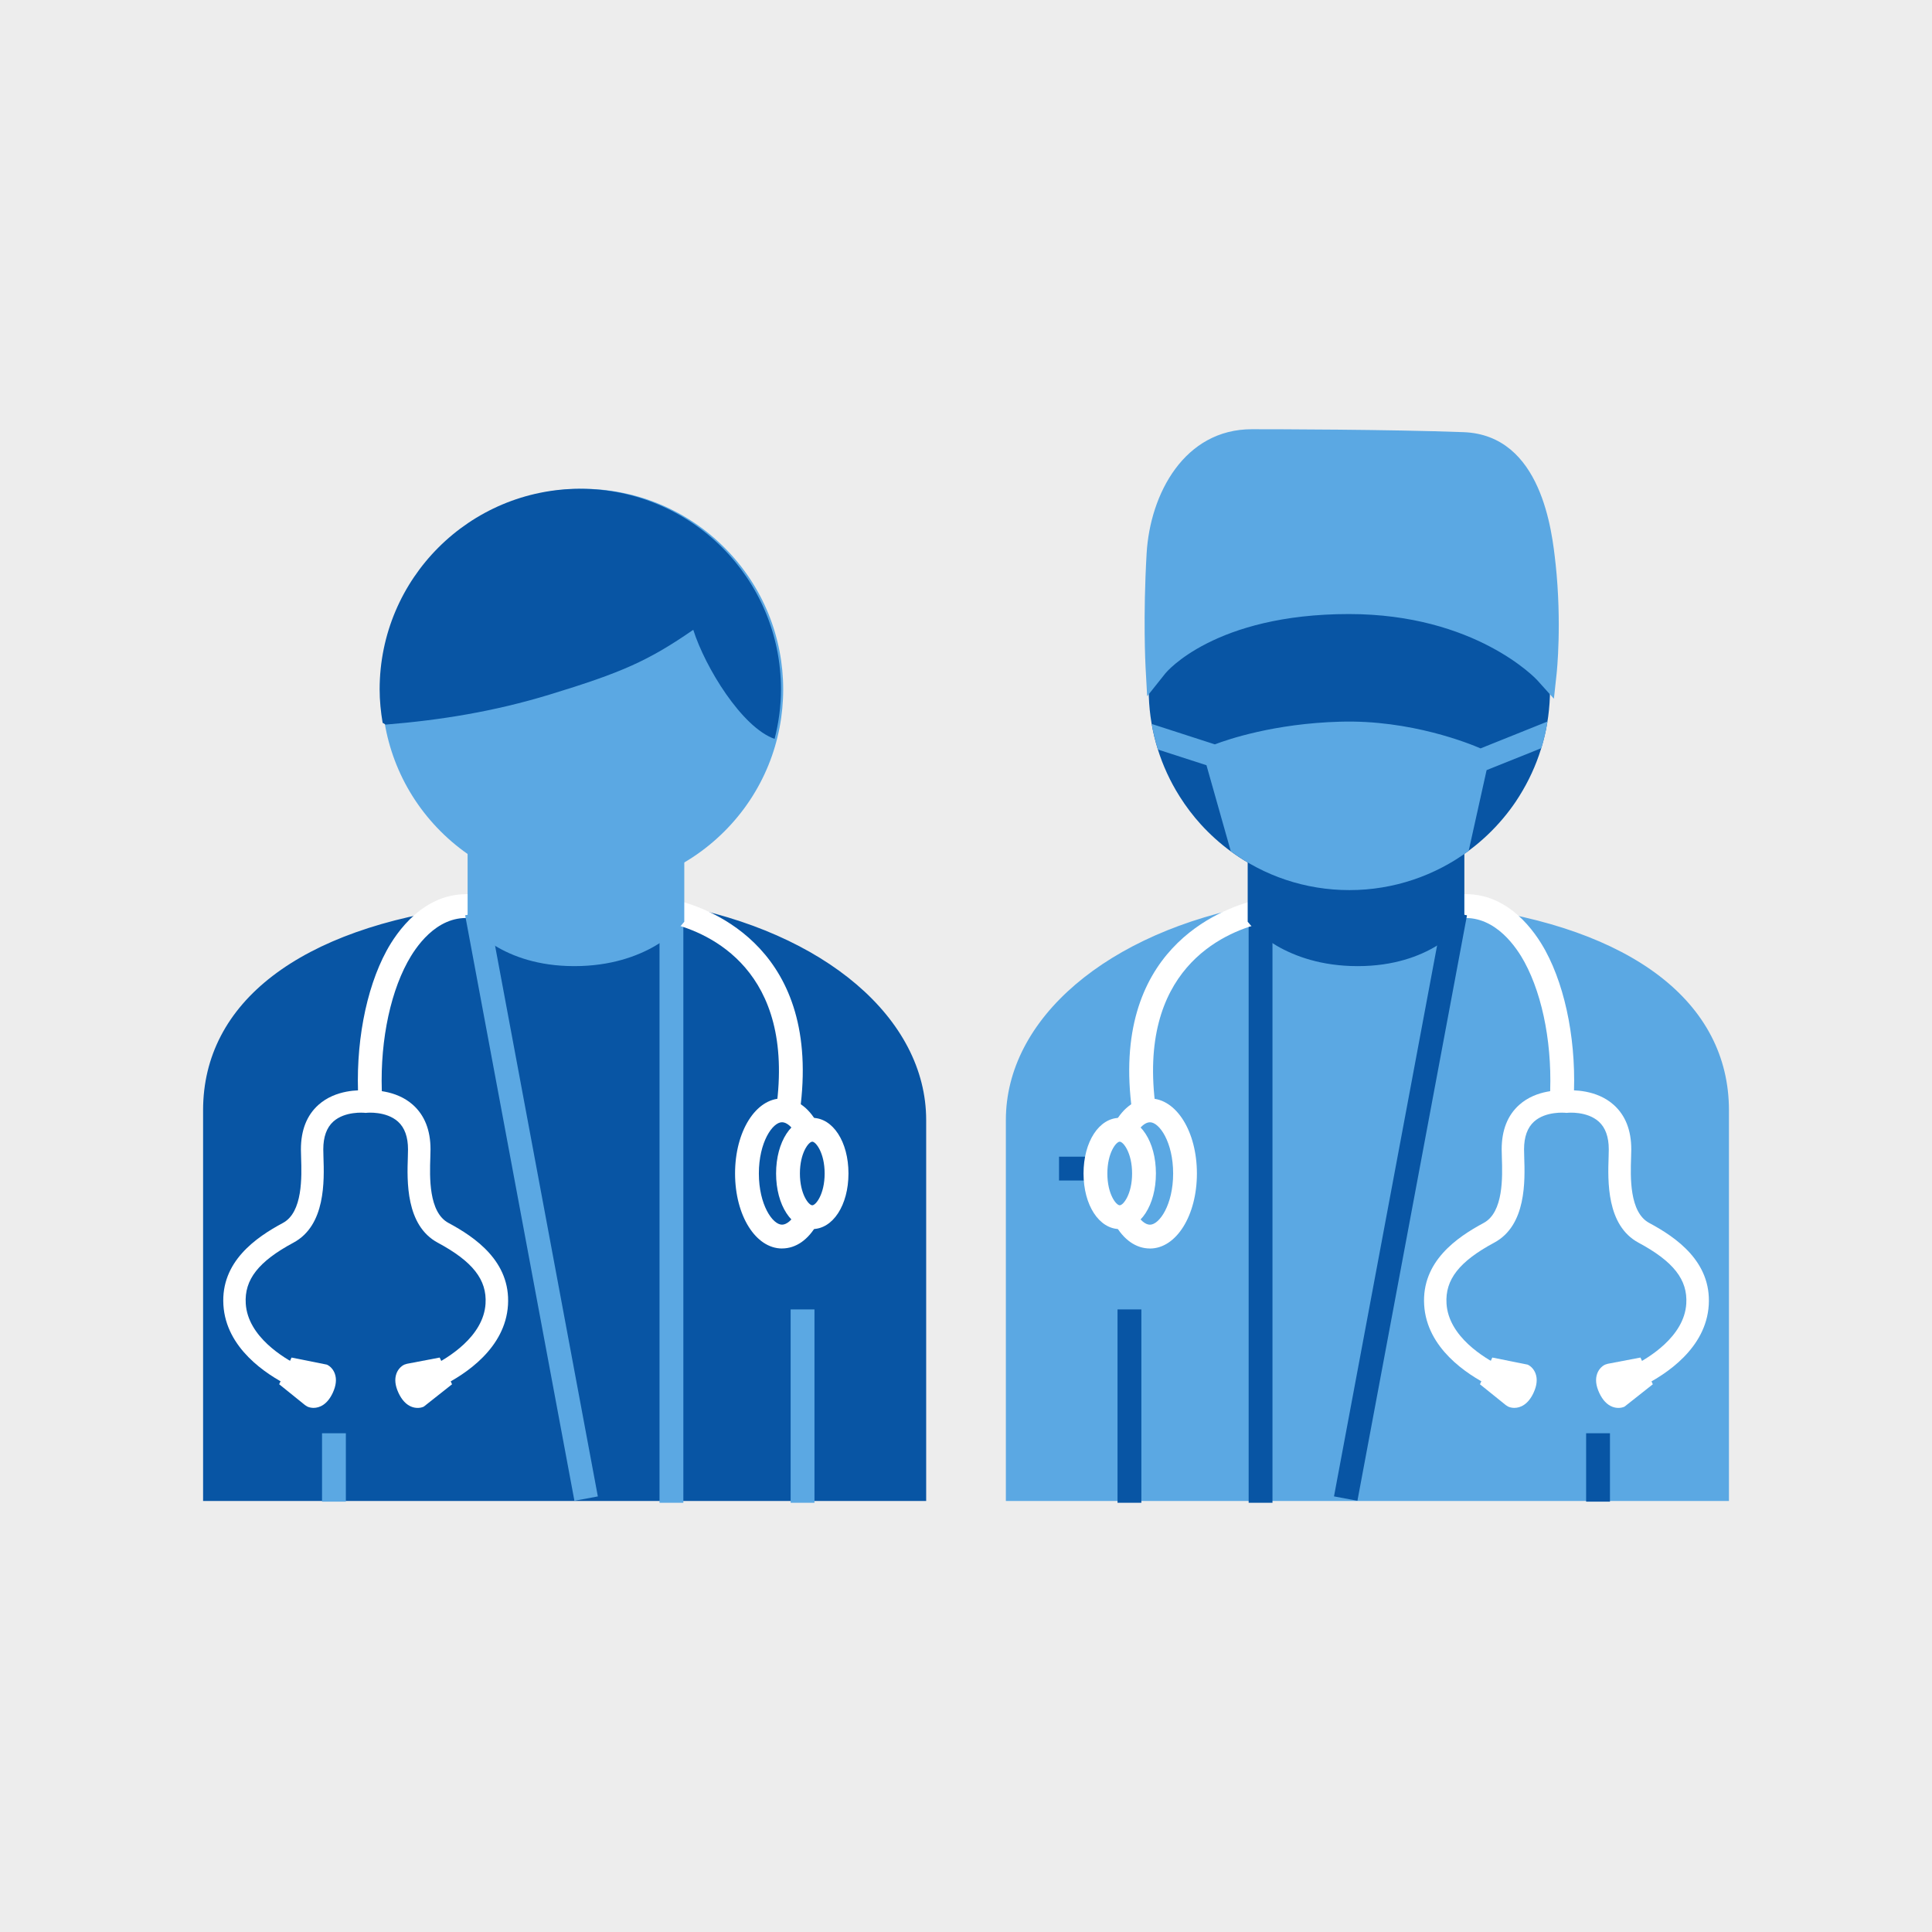 <?xml version="1.0" encoding="UTF-8"?><svg id="a" xmlns="http://www.w3.org/2000/svg" viewBox="0 0 600 600"><defs><style>.c{fill:#ededed;}.d{fill:#fff;}.e{fill:#0855a4;}.f{fill:#5ba8e3;}</style></defs><rect class="c" width="600" height="600"/><g id="b"><path class="e" d="M481.4,214.11c0-9.68-2.21-18.85-6.15-27.02-.02-.04-.04-.08-.07-.13-.61-1.25-1.26-2.47-1.95-3.67-10.73-18.81-30.96-31.51-54.16-31.51-18.28,0-34.73,7.87-46.13,20.42-2.25,2.48-4.29,5.15-6.13,7.97-.66,1.02-1.3,2.06-1.9,3.12-.68,1.2-1.34,2.42-1.95,3.67-.02,.04-.04,.08-.07,.13-3.94,8.17-6.15,17.34-6.15,27.02,0,11.44,3.1,22.15,8.47,31.36,.38,.65,.78,1.3,1.18,1.94,1.93,3.05,4.11,5.94,6.53,8.6,11.4,12.54,27.85,20.42,46.13,20.42,20.44,0,38.57-9.84,49.94-25.03,.6-.8,1.18-1.61,1.74-2.44,.76-1.13,1.48-2.3,2.17-3.48,5.38-9.21,8.47-19.92,8.47-31.36Z"/><path class="e" d="M209.18,280.86l-2.37-.42-1.35,1.98c-.34,.5-8.53,12.13-26.36,12.13s-29.64-11.51-29.74-11.61l-.23,.22-1.8-1.85-1.83,.23c-52.38,6.67-82.43,29.73-82.43,63.27v121.33h224.56v-118.31c0-31.52-31.52-58.44-78.44-66.97Z"/><circle class="f" cx="180.91" cy="214.11" r="62.32" transform="translate(-98.41 190.64) rotate(-45)"/><g><g><path class="e" d="M134.54,425.53l1.55,3.36-5.94,4.79s-1.68,.78-3.24-2.58c-1.55-3.36,.13-4.14,.13-4.14l7.5-1.43Z"/><path class="d" d="M129.71,437.24c-.6,0-1.22-.11-1.8-.32-1.71-.63-3.11-2.1-4.16-4.36s-1.26-4.27-.63-5.99c.45-1.23,1.37-2.27,2.45-2.77l.81-.26,10.17-1.94,3.84,8.3-8.78,6.94c-.57,.27-1.23,.4-1.9,.4Z"/></g><path class="d" d="M137.3,430.42l-3.11-6.23c4.78-2.39,15.96-9.05,16.6-19.32,.46-7.44-3.98-13.1-14.84-18.94-9.99-5.37-9.54-19.21-9.29-26.65,.03-.9,.05-1.69,.05-2.34,0-3.84-1.04-6.74-3.1-8.6-3.69-3.33-9.66-2.77-9.71-2.75l-.37,.03-.38-.04s-5.99-.57-9.65,2.74c-2.06,1.86-3.1,4.76-3.1,8.61,0,.65,.03,1.44,.05,2.33,.25,7.44,.7,21.28-9.3,26.65-10.86,5.83-15.3,11.49-14.83,18.94,.64,10.26,11.82,16.93,16.6,19.32l-3.11,6.23c-7.27-3.64-19.6-11.74-20.43-25.11-.84-13.5,10.15-21.02,18.49-25.5,6.19-3.33,5.83-14.36,5.64-20.29-.03-.98-.06-1.85-.06-2.56,0-5.94,1.83-10.59,5.45-13.82,5.38-4.81,12.86-4.59,14.65-4.48,1.8-.11,9.3-.33,14.7,4.49,3.62,3.24,5.45,7.88,5.45,13.81,0,.72-.03,1.58-.06,2.57-.2,5.92-.56,16.96,5.63,20.28,8.34,4.48,19.32,12,18.49,25.5-.83,13.38-13.16,21.48-20.43,25.11Z"/><g><path class="e" d="M92.55,425.53l-1.55,3.36,5.94,4.79s1.68,.78,3.24-2.58c1.55-3.36-.13-4.14-.13-4.14l-7.5-1.43Z"/><path class="d" d="M97.38,437.23c-.75,0-1.41-.17-1.9-.39l-.72-.45-8.06-6.5,3.84-8.29,10.98,2.2c1.08,.5,2,1.53,2.45,2.77,.63,1.71,.42,3.73-.63,5.99-1.7,3.66-4.11,4.67-5.96,4.67Z"/></g></g><rect class="f" x="204.82" y="284.5" width="7.4" height="182.2"/><path class="d" d="M111.33,342.03c-1.06-17.27,2.2-34.76,8.73-46.78,3.02-5.57,11.61-18.41,26.15-17.51l-.46,7.38c-10.39-.67-16.85,9.35-19.19,13.66-5.9,10.86-8.83,26.86-7.85,42.8l-7.38,.45Z"/><rect class="e" x="259.8" y="359.22" width="11.31" height="7.4"/><path class="d" d="M248.38,345.33l-7.33-1.01c5.98-43.08-20.78-54.58-32.56-57.53l1.79-7.17c10.71,2.68,45.09,15.33,38.1,65.72Z"/><path class="d" d="M252.26,381.7c-6.41,0-11.24-7.42-11.24-17.27s4.83-17.27,11.24-17.27,11.24,7.43,11.24,17.27-4.83,17.27-11.24,17.27Zm0-27.14c-1.11,0-3.84,3.46-3.84,9.88s2.73,9.87,3.84,9.87,3.84-3.46,3.84-9.87-2.73-9.88-3.84-9.88Z"/><path class="d" d="M242.87,387.73c-8.18,0-14.59-10.23-14.59-23.3s6.41-23.3,14.59-23.3c4.32,0,8.2,2.71,10.93,7.64l-6.47,3.59c-1.33-2.4-3-3.84-4.47-3.84-2.93,0-7.19,6.2-7.19,15.91s4.26,15.9,7.19,15.9c1.46,0,3.13-1.43,4.47-3.84l6.47,3.59c-2.73,4.93-6.62,7.64-10.93,7.64Z"/><rect class="f" x="245.54" y="406.65" width="7.4" height="60.05"/><rect class="f" x="100.01" y="445.11" width="7.4" height="21.24"/><g/><rect class="f" x="161.37" y="281.99" width="7.4" height="184.98" transform="translate(-65.9 36.64) rotate(-10.57)"/><path class="f" d="M212.5,259.76l-6,6.25c-.37,.39-9.26,9.45-26.51,9.45s-28.87-9.57-29.01-9.69l-5.76-4.99v25.36l.68,.92c.39,.53,9.85,12.98,32.46,12.98s32.92-12.31,33.35-12.83l.8-.96v-26.49Z"/><path class="f" d="M454.5,281.56l-1.83-.23-1.8,1.85-.23-.22c-.11,.12-11.34,11.61-29.74,11.61s-26.03-11.64-26.35-12.12l-1.35-2.01-2.38,.43c-46.92,8.53-78.44,35.45-78.44,66.97v118.31h224.56v-121.33c0-33.53-30.05-56.59-82.43-63.27Z"/><g><g><path class="e" d="M465.46,425.53l-1.55,3.36,5.94,4.79s1.68,.78,3.24-2.58c1.55-3.36-.13-4.14-.13-4.14l-7.5-1.43Z"/><path class="d" d="M470.29,437.23c-.75,0-1.41-.17-1.9-.39l-.72-.45-8.06-6.49,3.84-8.3,10.98,2.2c1.08,.5,2,1.53,2.45,2.77,.63,1.71,.42,3.73-.63,5.99-1.7,3.66-4.11,4.67-5.96,4.67Z"/></g><path class="d" d="M510.2,430.42l-3.11-6.23c4.78-2.39,15.96-9.05,16.6-19.32,.46-7.44-3.97-13.1-14.83-18.94-9.99-5.37-9.54-19.21-9.29-26.65,.03-.9,.05-1.69,.05-2.34,0-3.85-1.04-6.75-3.1-8.61-3.67-3.31-9.61-2.76-9.67-2.74l-.37,.03-.38-.04s-6.02-.57-9.69,2.75c-2.06,1.86-3.1,4.75-3.1,8.6,0,.65,.03,1.44,.05,2.33,.25,7.44,.7,21.28-9.3,26.65-10.86,5.83-15.3,11.49-14.83,18.94,.64,10.27,11.82,16.93,16.6,19.32l-3.11,6.23c-7.27-3.64-19.6-11.73-20.43-25.11-.84-13.5,10.15-21.02,18.49-25.5,6.19-3.33,5.83-14.36,5.64-20.29-.03-.98-.06-1.85-.06-2.56,0-5.93,1.83-10.58,5.45-13.81,5.39-4.82,12.9-4.6,14.69-4.49,1.8-.1,9.28-.33,14.66,4.49,3.62,3.24,5.45,7.88,5.45,13.82,0,.72-.03,1.58-.06,2.57-.2,5.92-.56,16.96,5.63,20.28,8.34,4.48,19.32,12,18.49,25.5-.83,13.38-13.15,21.48-20.43,25.11Z"/><g><path class="e" d="M507.44,425.53l1.55,3.36-5.94,4.79s-1.68,.78-3.24-2.58c-1.55-3.36,.13-4.14,.13-4.14l7.5-1.43Z"/><path class="d" d="M502.62,437.24c-.6,0-1.22-.11-1.8-.32-1.71-.63-3.11-2.1-4.16-4.36-1.05-2.26-1.26-4.27-.63-5.99,.45-1.23,1.37-2.27,2.45-2.77l.81-.26,10.17-1.94,3.84,8.3-8.78,6.94c-.57,.27-1.23,.4-1.9,.4Z"/></g></g><rect class="e" x="387.78" y="284.5" width="7.4" height="182.2"/><path class="d" d="M488.67,342.03l-7.38-.45c.98-15.94-1.95-31.94-7.84-42.8-2.34-4.32-8.86-14.28-19.19-13.66l-.46-7.38c14.6-.94,23.13,11.95,26.15,17.51,6.53,12.02,9.79,29.51,8.72,46.78Z"/><rect class="e" x="328.89" y="359.22" width="11.31" height="7.4"/><path class="d" d="M351.62,345.33c-7-50.39,27.39-63.04,38.1-65.72l1.79,7.17c-11.78,2.95-38.54,14.45-32.56,57.53l-7.33,1.01Z"/><path class="d" d="M347.74,381.7c-6.4,0-11.24-7.42-11.24-17.27s4.83-17.27,11.24-17.27,11.24,7.43,11.24,17.27-4.83,17.27-11.24,17.27Zm0-27.14c-1.11,0-3.84,3.46-3.84,9.88s2.73,9.87,3.84,9.87,3.84-3.46,3.84-9.87-2.73-9.88-3.84-9.88Z"/><path class="d" d="M357.12,387.73c-4.31,0-8.19-2.71-10.93-7.64l6.47-3.59c1.33,2.4,3.01,3.84,4.47,3.84,2.93,0,7.2-6.2,7.2-15.9s-4.26-15.91-7.2-15.91c-1.46,0-3.13,1.43-4.47,3.84l-6.47-3.59c2.74-4.93,6.62-7.64,10.93-7.64,8.18,0,14.59,10.24,14.59,23.3s-6.41,23.3-14.59,23.3Z"/><rect class="e" x="347.06" y="406.65" width="7.4" height="60.05"/><rect class="e" x="492.59" y="445.11" width="7.4" height="21.24"/><rect class="e" x="342.44" y="370.77" width="184.98" height="7.4" transform="translate(-13.15 733.11) rotate(-79.4)"/><path class="e" d="M454.77,260.85l-5.75,4.92c-.12,.1-11.51,9.69-29.01,9.69s-26.15-9.06-26.51-9.44l-6.02-6.39v26.62l.8,.96c.43,.52,10.86,12.83,33.35,12.83s32.07-12.45,32.46-12.98l.68-.92v-25.29Z"/><g/><path class="f" d="M483.09,175.04c-1.06-9.88-4.28-39.94-28.59-40.83-23.28-.86-58.84-.91-65.74-.91-20.92,0-31.6,20.02-32.67,38.63-1.14,19.77-.36,34.54-.33,35.16l.5,9.14,5.7-7.16c.15-.18,15.12-18.37,56.98-18.37,39.3,0,58.17,20.22,58.43,20.5l5.21,5.8,.84-7.76c.07-.63,1.66-15.68-.32-34.21Z"/><path class="e" d="M180.22,151.79c-34.42,0-62.32,27.9-62.32,62.32,0,3.54,.36,6.98,.93,10.36l.93,.56c17.3-1.4,33.78-4.11,50.76-9.27,22.63-6.89,30.93-10.59,44.78-20.17,3.68,11.64,15.11,30.33,25.26,33.88,1.25-4.92,1.98-10.05,1.98-15.35,0-34.42-27.9-62.32-62.32-62.32Z"/><path class="f" d="M480.6,224.07l-20.8,8.35c-3.24-1.41-21.69-8.97-43.69-8.29-20.39,.57-34.79,5.5-38.83,7.04l-19.6-6.34c.47,2.71,1.12,5.37,1.93,7.95l15.07,4.87,7.56,26.73c10.32,7.58,23.05,12.05,36.84,12.05s26.67-4.53,37.03-12.19l5.57-25.07,17-6.82c.82-2.69,1.47-5.45,1.92-8.28Z"/></g></svg>